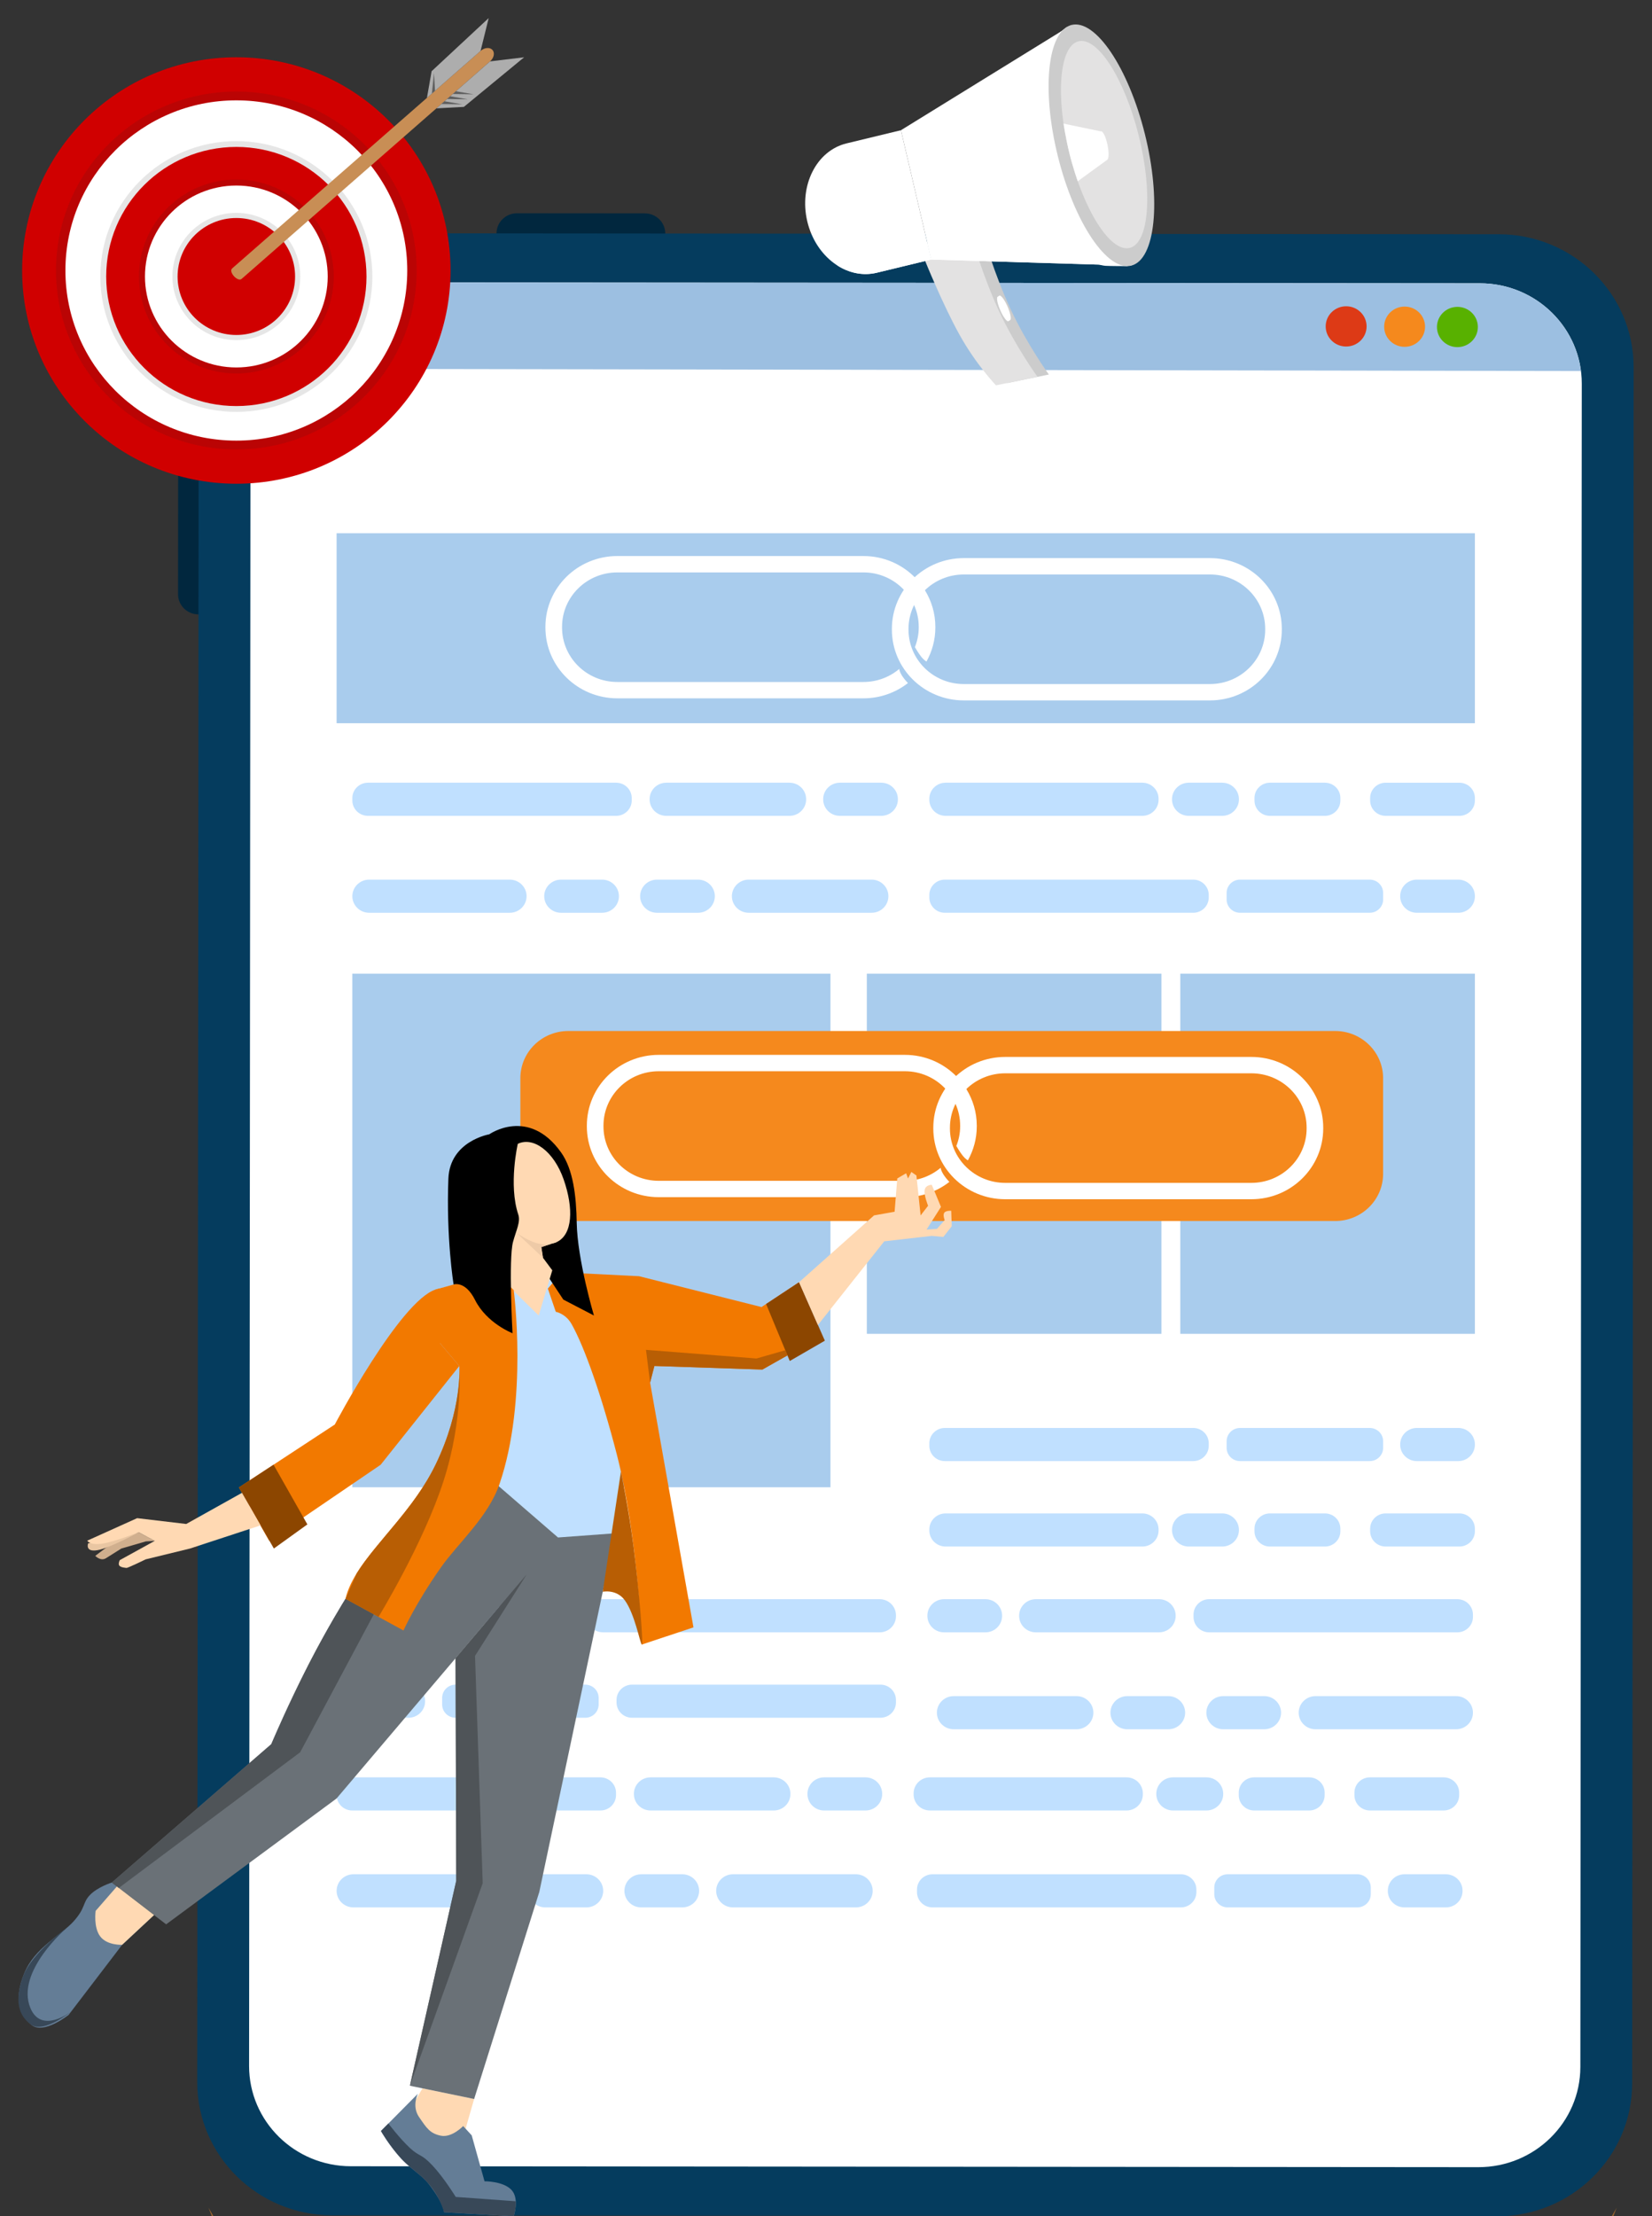 <?xml version="1.0" encoding="utf-8"?>
<!-- Generator: Adobe Illustrator 16.0.0, SVG Export Plug-In . SVG Version: 6.00 Build 0)  -->
<!DOCTYPE svg PUBLIC "-//W3C//DTD SVG 1.1//EN" "http://www.w3.org/Graphics/SVG/1.1/DTD/svg11.dtd">
<svg version="1.1" id="Calque_1" xmlns="http://www.w3.org/2000/svg" xmlns:xlink="http://www.w3.org/1999/xlink" x="0px" y="0px"
	 width="305px" height="409px" viewBox="0 0 305 409" enable-background="new 0 0 305 409" xml:space="preserve">
<rect x="0" y="0" width="305" height="409" fill="#333333" stroke="none"/>
<g>
	<path fill="#A0662C" d="M38.5,407.415c0.24,0.62,0.439,1.116,0.613,1.585h0.293C39.1,408.475,38.803,407.944,38.5,407.415
		L38.5,407.415z"/>
	<path fill="#A0662C" d="M298.473,407.415c-0.244,0.62-0.441,1.116-0.617,1.585h-0.291
		C297.871,408.475,298.168,407.944,298.473,407.415L298.473,407.415z"/>
	<path fill="#01273E" d="M95.443,46.792l23.6,0.018c2.088,0,3.779-1.662,3.781-3.714c0.002-2.054-1.688-3.719-3.775-3.721
		l-23.602-0.018c-2.084-0.002-3.777,1.662-3.779,3.715S93.355,46.791,95.443,46.792L95.443,46.792z"/>
	<path fill="#01273E" d="M32.889,86.44l-0.02,23.219c-0.002,2.052,1.689,3.719,3.775,3.72c2.088,0.002,3.781-1.66,3.781-3.714
		l0.021-23.218c0.002-2.054-1.689-3.72-3.777-3.721C34.584,82.725,32.891,84.388,32.889,86.44L32.889,86.44z"/>
	<path fill="#053C5E" d="M36.684,67.584l-0.268,316.661c-0.012,13.563,11.156,24.567,24.941,24.577L276.359,409
		c13.785,0.01,24.971-10.976,24.982-24.538L301.609,67.8c0.012-13.563-11.156-24.567-24.941-24.577l-215-0.177
		C47.881,43.035,36.695,54.021,36.684,67.584L36.684,67.584z"/>
	<path fill="#FFFFFF" d="M46.252,70.609l-0.264,310.626c-0.01,10.224,8.408,18.521,18.801,18.528l208.152,0.17
		c10.393,0.011,18.824-8.273,18.832-18.496l0.264-310.629c0.008-10.224-8.41-18.518-18.803-18.527l-208.15-0.17
		C54.691,52.102,46.258,60.385,46.252,70.609L46.252,70.609z"/>
	<path fill="#9CBFE1" d="M65.084,52.109l208.15,0.174c9.584,0.008,17.473,7.069,18.637,16.186L46.451,68.05
		C47.729,59.039,55.576,52.102,65.084,52.109L65.084,52.109z"/>
	<path fill="#DD3A16" d="M244.754,60.213c-0.012,2.053,1.67,3.724,3.756,3.736c2.086,0.01,3.785-1.644,3.797-3.695
		c0.012-2.053-1.67-3.723-3.756-3.735C246.467,56.508,244.766,58.161,244.754,60.213L244.754,60.213z"/>
	<path fill="#F5891D" d="M255.549,60.271c-0.01,2.052,1.672,3.725,3.756,3.734c2.086,0.013,3.785-1.641,3.797-3.692
		c0.01-2.053-1.67-3.726-3.754-3.735C257.262,56.566,255.561,58.22,255.549,60.271L255.549,60.271z"/>
	<path fill="#58B100" d="M265.297,60.326c-0.012,2.049,1.668,3.723,3.754,3.734c2.086,0.011,3.787-1.643,3.799-3.695
		c0.01-2.052-1.67-3.723-3.756-3.735C267.008,56.619,265.309,58.273,265.297,60.326L265.297,60.326z"/>
	<path fill="#C0E0FF" d="M271.943,297.956c0-1.566-1.291-2.838-2.885-2.838H223.24c-1.594,0-2.885,1.271-2.885,2.838v0.439
		c0,1.566,1.291,2.837,2.885,2.837h45.818c1.594,0,2.885-1.271,2.885-2.837V297.956L271.943,297.956z"/>
	<path fill="#C0E0FF" d="M165.414,313.705c0-1.558-1.283-2.82-2.865-2.82h-45.855c-1.582,0-2.865,1.263-2.865,2.82v0.475
		c0,1.557,1.283,2.819,2.865,2.819h45.855c1.582,0,2.865-1.263,2.865-2.819V313.705L165.414,313.705z"/>
	<path fill="#C0E0FF" d="M217.055,298.145c0-1.67-1.377-3.026-3.076-3.026h-22.74c-1.699,0-3.08,1.356-3.08,3.026v0.062
		c0,1.671,1.381,3.026,3.08,3.026h22.74c1.699,0,3.076-1.355,3.076-3.026V298.145L217.055,298.145z"/>
	<path fill="#C0E0FF" d="M110.525,313.326c0-1.347-1.109-2.441-2.479-2.441H84.113c-1.371,0-2.482,1.095-2.482,2.441v1.233
		c0,1.347,1.111,2.439,2.482,2.439h23.934c1.369,0,2.479-1.093,2.479-2.439V313.326L110.525,313.326z"/>
	<path fill="#C0E0FF" d="M201.865,316.063c0-1.688-1.391-3.057-3.105-3.057h-22.682c-1.717,0-3.107,1.369-3.107,3.057
		c0,1.688,1.391,3.058,3.107,3.058h22.682C200.475,319.12,201.865,317.751,201.865,316.063L201.865,316.063z"/>
	<path fill="#C0E0FF" d="M85.785,297.938c0-1.557-1.283-2.819-2.867-2.819H69.309c-1.582,0-2.867,1.263-2.867,2.819v0.476
		c0,1.558,1.285,2.819,2.867,2.819h13.609c1.584,0,2.867-1.262,2.867-2.819V297.938L85.785,297.938z"/>
	<path fill="#C0E0FF" d="M185.012,298.145c0-1.67-1.377-3.026-3.076-3.026h-7.641c-1.699,0-3.076,1.356-3.076,3.026v0.062
		c0,1.671,1.377,3.026,3.076,3.026h7.641c1.699,0,3.076-1.355,3.076-3.026V298.145L185.012,298.145z"/>
	<path fill="#C0E0FF" d="M78.484,313.914c0-1.672-1.377-3.029-3.078-3.029h-7.641c-1.697,0-3.076,1.357-3.076,3.029v0.059
		c0,1.671,1.379,3.026,3.076,3.026h7.641c1.701,0,3.078-1.355,3.078-3.026V313.914L78.484,313.914z"/>
	<path fill="#C0E0FF" d="M218.807,316.063c0-1.688-1.389-3.057-3.107-3.057h-7.578c-1.717,0-3.107,1.369-3.107,3.057
		c0,1.688,1.391,3.058,3.107,3.058h7.578C217.418,319.12,218.807,317.751,218.807,316.063L218.807,316.063z"/>
	<path fill="#C0E0FF" d="M105.383,297.926c0-1.551-1.279-2.808-2.855-2.808H92.383c-1.576,0-2.855,1.257-2.855,2.808v0.5
		c0,1.55,1.279,2.807,2.855,2.807h10.145c1.576,0,2.855-1.257,2.855-2.807V297.926L105.383,297.926z"/>
	<path fill="#C0E0FF" d="M236.516,316.063c0-1.688-1.391-3.057-3.107-3.057h-7.578c-1.717,0-3.109,1.369-3.109,3.057
		c0,1.688,1.393,3.058,3.109,3.058h7.578C235.125,319.12,236.516,317.751,236.516,316.063L236.516,316.063z"/>
	<path fill="#C0E0FF" d="M120.609,298.157c0-1.679-1.381-3.039-3.088-3.039h-6.178c-1.707,0-3.09,1.36-3.09,3.039v0.036
		c0,1.678,1.383,3.039,3.09,3.039h6.178c1.707,0,3.088-1.361,3.088-3.039V298.157L120.609,298.157z"/>
	<path fill="#C0E0FF" d="M271.943,316.063c0-1.688-1.391-3.057-3.107-3.057h-25.957c-1.717,0-3.107,1.369-3.107,3.057
		c0,1.688,1.391,3.058,3.107,3.058h25.957C270.553,319.12,271.943,317.751,271.943,316.063L271.943,316.063z"/>
	<path fill="#C0E0FF" d="M165.414,298.076c0-1.635-1.346-2.958-3.004-2.958h-36.314c-1.66,0-3.006,1.323-3.006,2.958v0.199
		c0,1.635,1.346,2.957,3.006,2.957h36.314c1.658,0,3.004-1.322,3.004-2.957V298.076L165.414,298.076z"/>
	<path fill="#C0E0FF" d="M65.049,147.281c0-1.566,1.291-2.838,2.885-2.838h45.816c1.594,0,2.885,1.271,2.885,2.838v0.438
		c0,1.567-1.291,2.838-2.885,2.838H67.934c-1.594,0-2.885-1.271-2.885-2.838V147.281L65.049,147.281z"/>
	<path fill="#C0E0FF" d="M171.578,165.15c0-1.558,1.283-2.82,2.865-2.82h45.854c1.584,0,2.867,1.263,2.867,2.82v0.475
		c0,1.558-1.283,2.82-2.867,2.82h-45.854c-1.582,0-2.865-1.263-2.865-2.82V165.15L171.578,165.15z"/>
	<path fill="#C0E0FF" d="M119.936,147.472c0-1.673,1.379-3.028,3.078-3.028h22.74c1.699,0,3.078,1.355,3.078,3.028v0.059
		c0,1.672-1.379,3.027-3.078,3.027h-22.74c-1.699,0-3.078-1.355-3.078-3.027V147.472L119.936,147.472z"/>
	<path fill="#C0E0FF" d="M226.465,164.771c0-1.348,1.111-2.441,2.482-2.441h23.932c1.371,0,2.482,1.094,2.482,2.441v1.233
		c0,1.347-1.111,2.44-2.482,2.44h-23.932c-1.371,0-2.482-1.094-2.482-2.44V164.771L226.465,164.771z"/>
	<path fill="#C0E0FF" d="M135.125,165.387c0-1.688,1.391-3.057,3.107-3.057h22.682c1.717,0,3.107,1.369,3.107,3.057
		c0,1.689-1.391,3.059-3.107,3.059h-22.682C136.516,168.445,135.125,167.076,135.125,165.387L135.125,165.387z"/>
	<path fill="#C0E0FF" d="M252.961,147.265c0-1.559,1.281-2.821,2.865-2.821h13.609c1.584,0,2.865,1.263,2.865,2.821v0.473
		c0,1.557-1.281,2.82-2.865,2.82h-13.609c-1.584,0-2.865-1.264-2.865-2.82V147.265L252.961,147.265z"/>
	<path fill="#C0E0FF" d="M151.98,147.472c0-1.673,1.377-3.028,3.076-3.028h7.639c1.699,0,3.078,1.355,3.078,3.028v0.059
		c0,1.672-1.379,3.027-3.078,3.027h-7.639c-1.699,0-3.076-1.355-3.076-3.027V147.472L151.98,147.472z"/>
	<path fill="#C0E0FF" d="M258.508,165.358c0-1.672,1.377-3.028,3.076-3.028h7.641c1.701,0,3.076,1.356,3.076,3.028v0.06
		c0,1.671-1.375,3.027-3.076,3.027h-7.641c-1.699,0-3.076-1.356-3.076-3.027V165.358L258.508,165.358z"/>
	<path fill="#C0E0FF" d="M118.184,165.387c0-1.688,1.391-3.057,3.107-3.057h7.58c1.717,0,3.105,1.369,3.105,3.057
		c0,1.689-1.389,3.059-3.105,3.059h-7.58C119.574,168.445,118.184,167.076,118.184,165.387L118.184,165.387z"/>
	<path fill="#C0E0FF" d="M231.609,147.252c0-1.552,1.277-2.809,2.854-2.809h10.146c1.576,0,2.855,1.257,2.855,2.809v0.498
		c0,1.551-1.279,2.808-2.855,2.808h-10.146c-1.576,0-2.854-1.257-2.854-2.808V147.252L231.609,147.252z"/>
	<path fill="#C0E0FF" d="M100.475,165.387c0-1.688,1.393-3.057,3.107-3.057h7.58c1.717,0,3.107,1.369,3.107,3.057
		c0,1.689-1.391,3.059-3.107,3.059h-7.58C101.867,168.445,100.475,167.076,100.475,165.387L100.475,165.387z"/>
	<path fill="#C0E0FF" d="M216.381,147.484c0-1.681,1.383-3.041,3.09-3.041h6.178c1.707,0,3.088,1.36,3.088,3.041v0.035
		c0,1.677-1.381,3.038-3.088,3.038h-6.178c-1.707,0-3.09-1.361-3.09-3.038V147.484L216.381,147.484z"/>
	<path fill="#C0E0FF" d="M65.049,165.387c0-1.688,1.393-3.057,3.107-3.057h25.957c1.715,0,3.107,1.369,3.107,3.057
		c0,1.689-1.393,3.059-3.107,3.059H68.156C66.441,168.445,65.049,167.076,65.049,165.387L65.049,165.387z"/>
	<path fill="#C0E0FF" d="M171.578,147.401c0-1.634,1.344-2.958,3.006-2.958h36.313c1.66,0,3.004,1.324,3.004,2.958v0.2
		c0,1.633-1.344,2.956-3.004,2.956h-36.313c-1.662,0-3.006-1.323-3.006-2.956V147.401L171.578,147.401z"/>
	<path fill="#C0E0FF" d="M62.146,330.833c0-1.567,1.291-2.837,2.885-2.837h45.816c1.596,0,2.885,1.27,2.885,2.837v0.438
		c0,1.568-1.289,2.838-2.885,2.838H65.031c-1.594,0-2.885-1.27-2.885-2.838V330.833L62.146,330.833z"/>
	<path fill="#C0E0FF" d="M169.297,348.702c0-1.558,1.281-2.82,2.863-2.82h45.855c1.582,0,2.867,1.263,2.867,2.82v0.474
		c0,1.559-1.285,2.82-2.867,2.82H172.16c-1.582,0-2.863-1.262-2.863-2.82V348.702L169.297,348.702z"/>
	<path fill="#C0E0FF" d="M117.033,331.022c0-1.672,1.379-3.026,3.078-3.026h22.742c1.697,0,3.076,1.354,3.076,3.026v0.06
		c0,1.673-1.379,3.027-3.076,3.027h-22.742c-1.699,0-3.078-1.354-3.078-3.027V331.022L117.033,331.022z"/>
	<path fill="#C0E0FF" d="M224.184,348.324c0-1.35,1.109-2.442,2.48-2.442h23.932c1.371,0,2.482,1.093,2.482,2.442v1.23
		c0,1.35-1.111,2.441-2.482,2.441h-23.932c-1.371,0-2.48-1.092-2.48-2.441V348.324L224.184,348.324z"/>
	<path fill="#C0E0FF" d="M132.223,348.939c0-1.688,1.393-3.058,3.107-3.058h22.682c1.715,0,3.107,1.369,3.107,3.058
		c0,1.688-1.393,3.057-3.107,3.057H135.33C133.615,351.996,132.223,350.627,132.223,348.939L132.223,348.939z"/>
	<path fill="#C0E0FF" d="M250.059,330.815c0-1.557,1.283-2.819,2.865-2.819h13.609c1.584,0,2.867,1.263,2.867,2.819v0.473
		c0,1.559-1.283,2.821-2.867,2.821h-13.609c-1.582,0-2.865-1.263-2.865-2.821V330.815L250.059,330.815z"/>
	<path fill="#C0E0FF" d="M149.078,331.022c0-1.672,1.377-3.026,3.076-3.026h7.641c1.699,0,3.076,1.354,3.076,3.026v0.06
		c0,1.673-1.377,3.027-3.076,3.027h-7.641c-1.699,0-3.076-1.354-3.076-3.027V331.022L149.078,331.022z"/>
	<path fill="#C0E0FF" d="M256.227,348.91c0-1.672,1.377-3.028,3.076-3.028h7.641c1.699,0,3.076,1.356,3.076,3.028v0.059
		c0,1.672-1.377,3.027-3.076,3.027h-7.641c-1.699,0-3.076-1.355-3.076-3.027V348.91L256.227,348.91z"/>
	<path fill="#C0E0FF" d="M115.283,348.939c0-1.688,1.389-3.058,3.107-3.058h7.578c1.717,0,3.107,1.369,3.107,3.058
		c0,1.688-1.391,3.057-3.107,3.057h-7.578C116.672,351.996,115.283,350.627,115.283,348.939L115.283,348.939z"/>
	<path fill="#C0E0FF" d="M228.707,330.803c0-1.55,1.279-2.807,2.855-2.807h10.145c1.576,0,2.855,1.257,2.855,2.807v0.499
		c0,1.551-1.279,2.808-2.855,2.808h-10.145c-1.576,0-2.855-1.257-2.855-2.808V330.803L228.707,330.803z"/>
	<path fill="#C0E0FF" d="M97.574,348.939c0-1.688,1.393-3.058,3.107-3.058h7.58c1.715,0,3.105,1.369,3.105,3.058
		c0,1.688-1.391,3.057-3.105,3.057h-7.58C98.967,351.996,97.574,350.627,97.574,348.939L97.574,348.939z"/>
	<path fill="#C0E0FF" d="M213.48,331.034c0-1.678,1.383-3.038,3.088-3.038h6.178c1.705,0,3.09,1.36,3.09,3.038v0.035
		c0,1.68-1.385,3.04-3.09,3.04h-6.178c-1.705,0-3.088-1.36-3.088-3.04V331.034L213.48,331.034z"/>
	<path fill="#C0E0FF" d="M62.146,348.939c0-1.688,1.391-3.058,3.109-3.058h25.955c1.715,0,3.107,1.369,3.107,3.058
		c0,1.688-1.393,3.057-3.107,3.057H65.256C63.537,351.996,62.146,350.627,62.146,348.939L62.146,348.939z"/>
	<path fill="#C0E0FF" d="M168.676,330.951c0-1.633,1.346-2.955,3.004-2.955h36.314c1.66,0,3.004,1.322,3.004,2.955v0.202
		c0,1.632-1.344,2.956-3.004,2.956H171.68c-1.658,0-3.004-1.324-3.004-2.956V330.951L168.676,330.951z"/>
	<polygon fill="#A9CCED" points="153.324,179.684 65.049,179.684 65.049,274.461 153.324,274.461 153.324,179.684 	"/>
	<polygon fill="#A9CCED" points="214.426,179.684 160.037,179.684 160.037,246.146 214.426,246.146 214.426,179.684 	"/>
	<polygon fill="#A9CCED" points="272.301,179.684 217.914,179.684 217.914,246.146 272.301,246.146 272.301,179.684 	"/>
	<path fill="#C0E0FF" d="M171.578,266.814c0,1.558,1.283,2.819,2.865,2.819h45.854c1.584,0,2.867-1.262,2.867-2.819v-0.475
		c0-1.557-1.283-2.82-2.867-2.82h-45.854c-1.582,0-2.865,1.264-2.865,2.82V266.814L171.578,266.814z"/>
	<path fill="#C0E0FF" d="M226.465,267.193c0,1.348,1.111,2.44,2.482,2.44h23.932c1.371,0,2.482-1.093,2.482-2.44v-1.232
		c0-1.348-1.111-2.441-2.482-2.441h-23.932c-1.371,0-2.482,1.094-2.482,2.441V267.193L226.465,267.193z"/>
	<path fill="#C0E0FF" d="M252.961,282.58c0,1.559,1.281,2.82,2.865,2.82h13.609c1.584,0,2.865-1.262,2.865-2.82v-0.474
		c0-1.557-1.281-2.819-2.865-2.819h-13.609c-1.584,0-2.865,1.263-2.865,2.819V282.58L252.961,282.58z"/>
	<path fill="#C0E0FF" d="M258.508,266.605c0,1.672,1.377,3.028,3.076,3.028h7.641c1.701,0,3.076-1.356,3.076-3.028v-0.059
		c0-1.671-1.375-3.027-3.076-3.027h-7.641c-1.699,0-3.076,1.356-3.076,3.027V266.605L258.508,266.605z"/>
	<path fill="#C0E0FF" d="M231.609,282.594c0,1.55,1.277,2.807,2.854,2.807h10.146c1.576,0,2.855-1.257,2.855-2.807v-0.498
		c0-1.552-1.279-2.809-2.855-2.809h-10.146c-1.576,0-2.854,1.257-2.854,2.809V282.594L231.609,282.594z"/>
	<path fill="#C0E0FF" d="M216.381,282.363c0,1.677,1.383,3.037,3.09,3.037h6.178c1.707,0,3.088-1.36,3.088-3.037v-0.038
		c0-1.678-1.381-3.038-3.088-3.038h-6.178c-1.707,0-3.09,1.36-3.09,3.038V282.363L216.381,282.363z"/>
	<path fill="#C0E0FF" d="M171.578,282.443c0,1.635,1.344,2.957,3.006,2.957h36.313c1.66,0,3.004-1.322,3.004-2.957v-0.199
		c0-1.634-1.344-2.957-3.004-2.957h-36.313c-1.662,0-3.006,1.323-3.006,2.957V282.443L171.578,282.443z"/>
	<polygon fill="#A9CCED" points="272.301,98.401 62.146,98.401 62.146,133.466 272.301,133.466 272.301,98.401 	"/>
	<path fill="#FFFFFF" d="M159.412,102.612c3.709,0,7.061,1.5,9.469,3.913c0.721,0.722,1.346,1.528,1.881,2.398
		c1.215,1.973,1.926,4.278,1.926,6.753c0,0.017,0,0.117,0,0.135c0,2.271-0.598,4.405-1.637,6.267
		c-0.012-0.006-0.426-0.207-0.953-0.858c-0.531-0.661-1.174-1.782-1.174-1.782l-0.027,0.029c0.455-1.135,0.725-2.362,0.725-3.655
		c0-0.018,0-0.118,0-0.135c0-1.424-0.307-2.776-0.85-4.003c-0.465-1.052-1.109-2.004-1.893-2.832
		c-1.863-1.97-4.514-3.208-7.467-3.208h-45.434c-5.639,0-10.209,4.495-10.209,10.043v0.135c0,5.547,4.57,10.042,10.209,10.042
		h45.434c2.602,0,4.969-0.965,6.77-2.541l-0.168,0.157c0,0,0.059,0.573,0.686,1.47c0.436,0.619,0.924,1.108,0.928,1.112
		c0,0-0.002,0.004,0,0.004c-2.26,1.759-5.109,2.815-8.215,2.815h-45.434c-7.334,0-13.281-5.846-13.281-13.06v-0.135
		c0-7.214,5.947-13.064,13.281-13.064H159.412L159.412,102.612z"/>
	<path fill="#FFFFFF" d="M223.379,102.994h-45.436c-7.334,0-13.279,5.851-13.279,13.064v0.135c0,7.213,5.945,13.061,13.279,13.061
		h45.436c7.332,0,13.275-5.848,13.275-13.061c0-0.018,0-0.117,0-0.135C236.654,108.845,230.711,102.994,223.379,102.994
		L223.379,102.994z M223.379,106.016c5.637,0,10.207,4.496,10.207,10.043c0,0.018,0,0.117,0,0.135
		c0,5.547-4.57,10.042-10.207,10.042h-45.436c-5.639,0-10.209-4.495-10.209-10.042v-0.135c0-5.547,4.57-10.043,10.209-10.043
		H223.379L223.379,106.016z"/>
	<g>
		<path fill="#D00000" d="M83.183,49.917c0-21.732-17.705-39.35-39.547-39.35S4.087,28.185,4.087,49.917
			c0,21.733,17.707,39.352,39.549,39.352S83.183,71.65,83.183,49.917L83.183,49.917z"/>
		<path fill="#BA0404" d="M76.929,49.917c0-18.238-14.906-33.025-33.293-33.025c-18.39,0-33.295,14.787-33.295,33.025
			c0,18.24,14.905,33.025,33.295,33.025C62.022,82.942,76.929,68.157,76.929,49.917L76.929,49.917z"/>
		<path fill="#FFFFFF" d="M75.19,49.917c0-17.34-14.129-31.398-31.555-31.398c-17.43,0-31.557,14.059-31.557,31.398
			c0,17.341,14.127,31.398,31.557,31.398C61.062,81.315,75.19,67.258,75.19,49.917L75.19,49.917z"/>
		<path fill="#E6E6E6" d="M68.748,51.025c0-13.8-11.244-24.986-25.112-24.986c-13.87,0-25.114,11.187-25.114,24.986
			c0,13.802,11.244,24.987,25.114,24.987C57.504,76.013,68.748,64.827,68.748,51.025L68.748,51.025z"/>
		<path fill="#D00000" d="M67.664,51.025c0-13.204-10.758-23.909-24.028-23.909c-13.272,0-24.03,10.705-24.03,23.909
			c0,13.205,10.758,23.911,24.03,23.911C56.906,74.937,67.664,64.23,67.664,51.025L67.664,51.025z"/>
		<path fill="#BA0404" d="M61.622,51.025c0-9.885-8.054-17.898-17.986-17.898c-9.936,0-17.988,8.014-17.988,17.898
			c0,9.886,8.053,17.899,17.988,17.899C53.568,68.925,61.622,60.911,61.622,51.025L61.622,51.025z"/>
		<path fill="#FFFFFF" d="M60.504,51.025c0-9.269-7.552-16.786-16.868-16.786c-9.318,0-16.871,7.518-16.871,16.786
			c0,9.271,7.553,16.786,16.871,16.786C52.952,67.812,60.504,60.296,60.504,51.025L60.504,51.025z"/>
		<path fill="#E6E6E6" d="M55.438,51.025c0-6.485-5.284-11.742-11.802-11.742c-6.52,0-11.804,5.257-11.804,11.742
			c0,6.486,5.284,11.745,11.804,11.745C50.153,62.771,55.438,57.512,55.438,51.025L55.438,51.025z"/>
		<path fill="#D00000" d="M54.481,51.025c0-5.96-4.856-10.792-10.846-10.792c-5.991,0-10.848,4.832-10.848,10.792
			c0,5.961,4.856,10.793,10.848,10.793C49.625,61.818,54.481,56.986,54.481,51.025L54.481,51.025z"/>
		<path fill="#C88E55" d="M42.865,49.529l45.86-40.135c0.727-0.636,1.709-0.718,2.191-0.185c0.481,0.535,0.285,1.483-0.441,2.119
			L44.614,51.464C43.888,52.099,42.139,50.165,42.865,49.529L42.865,49.529z"/>
		<polygon fill="#ADADAD" points="78.822,18.063 79.687,13.14 90.225,3.335 88.726,9.395 78.822,18.063 		"/>
		<polygon fill="#5E5E5E" points="79.739,17.259 80.129,13.5 80.313,16.758 79.739,17.259 		"/>
		<polygon fill="#ADADAD" points="80.571,19.997 85.642,19.726 96.767,10.57 90.476,11.329 80.571,19.997 		"/>
		<polygon fill="#5E5E5E" points="82.547,18.269 86.387,18.326 83.118,17.767 82.547,18.269 		"/>
		<polygon fill="#5E5E5E" points="81.489,19.194 85.328,19.251 82.062,18.691 81.489,19.194 		"/>
		<polygon fill="#5E5E5E" points="83.604,17.343 87.443,17.4 84.176,16.842 83.604,17.343 		"/>
	</g>
	<path fill="#F5891D" d="M255.357,198.975c0-4.812-3.967-8.711-8.857-8.711H104.926c-4.891,0-8.855,3.899-8.855,8.711v17.643
		c0,4.811,3.965,8.711,8.855,8.711H246.5c4.891,0,8.857-3.9,8.857-8.711V198.975L255.357,198.975z"/>
	<path fill="#FFFFFF" d="M167.061,194.666c3.709,0,7.059,1.5,9.469,3.915c0.721,0.72,1.346,1.528,1.881,2.397
		c1.213,1.973,1.926,4.277,1.926,6.752c0,0.018,0,0.118,0,0.134c0,2.273-0.602,4.406-1.639,6.268
		c-0.01-0.004-0.424-0.203-0.951-0.856c-0.533-0.662-1.176-1.784-1.176-1.784l-0.025,0.029c0.455-1.134,0.723-2.361,0.723-3.656
		c0-0.016,0-0.116,0-0.134c0-1.423-0.307-2.775-0.848-4.003c-0.467-1.051-1.111-2.003-1.895-2.831
		c-1.861-1.97-4.516-3.209-7.465-3.209h-45.436c-5.639,0-10.209,4.498-10.209,10.043v0.134c0,5.547,4.57,10.044,10.209,10.044
		h45.436c2.6,0,4.965-0.965,6.768-2.541l-0.166,0.156c0,0,0.057,0.573,0.688,1.471c0.432,0.617,0.922,1.108,0.924,1.111v0.004
		c-2.26,1.759-5.107,2.817-8.213,2.817h-45.436c-7.334,0-13.279-5.848-13.279-13.063v-0.134c0-7.213,5.945-13.064,13.279-13.064
		H167.061L167.061,194.666z"/>
	<path fill="#FFFFFF" d="M231.025,195.048H185.59c-7.334,0-13.279,5.851-13.279,13.065v0.134c0,7.214,5.945,13.062,13.279,13.062
		h45.436c7.332,0,13.275-5.848,13.275-13.062c0-0.017,0-0.117,0-0.134C244.301,200.898,238.357,195.048,231.025,195.048
		L231.025,195.048z M231.025,198.07c5.637,0,10.209,4.496,10.209,10.043c0,0.017,0,0.117,0,0.134
		c0,5.547-4.572,10.042-10.209,10.042H185.59c-5.637,0-10.209-4.495-10.209-10.042v-0.134c0-5.547,4.572-10.043,10.209-10.043
		H231.025L231.025,198.07z"/>
	<path fill="#D0AF8E" d="M23.207,283.648l-3.611,1.956l-2.008,1.515c0,0,0.994,1.063,1.99,0.428c0.994-0.635,2.826-1.78,2.826-1.78
		l4.521-1.314l1.652-0.099l-2.988-1.588L23.207,283.648L23.207,283.648z"/>
	<path fill="#FFD9B3" d="M87.537,387.353l-1.578,5.481c0,0-3.875,2.789-6.305,1.666c-2.428-1.123-3.404-6.158-3.404-6.158
		l1.76-2.955L87.537,387.353L87.537,387.353z"/>
	<path fill="#647D96" d="M20.643,347.406c0,0-2.588,0.805-4.02,2.28c-1.432,1.477-0.75,2.335-3.029,4.879s-7.156,4.808-9.111,9.58
		c-1.953,4.772-0.934,7.604,1.297,9.507c2.232,1.902,6.891-1.826,6.891-1.826l9.879-12.93l5.893-5.492L20.643,347.406
		L20.643,347.406z"/>
	<path fill="#384858" d="M12.32,355.778c0,0-9.48,8.067-6.715,14.769c2.035,4.935,7.521,0.682,7.521,0.682s-5.012,4.049-7.348,2.424
		c-2.334-1.627-3.174-4.416-1.537-8.885C5.877,360.299,12.32,355.778,12.32,355.778L12.32,355.778z"/>
	<path fill="#E9C6A2" d="M16.271,284.816c0,0-0.623,1.642,1.684,1.265c2.307-0.378,7.635-3.315,7.635-3.315L16.271,284.816
		L16.271,284.816z"/>
	<path fill="#C0E0FF" d="M89.266,232.635l13.064-0.786l0.916,3.505c0,0,11.082,3.167,14.355,12.074
		c3.271,8.908-3.641,6.613-2.963,22.131c0.514,11.748-3.42,22.266-3.42,22.266s-6.385,0.636-13.049-2.697
		c-6.664-3.331-13.609-10.635-13.609-10.635s3.672-11.177,2.848-18.816c-0.82-7.645-6.137-11.749-6.137-11.749l-0.857-9.953
		l6.867-1.926L89.266,232.635L89.266,232.635z"/>
	<path fill="#F27900" d="M103.246,235.354l-2.102,2.445l1.465,4.278c0,0,1.805,0.319,2.9,2.24
		c2.414,4.238,5.611,13.417,8.342,23.979c3.969,15.354,4.631,35.199,4.631,35.199l9.549-3.179l-8.008-45.16l0.795-3.076
		l-2.844-16.568l-12.549-0.625l-3.188-3.038L103.246,235.354L103.246,235.354z"/>
	<polygon fill="#F27900" points="117.975,235.512 140.588,241.206 147.525,236.622 151.598,246.531 140.75,252.744 120.818,252.08 
		117.234,245.217 117.975,235.512 	"/>
	<polygon fill="#8C4600" points="141.441,240.643 147.525,236.622 152.289,247.412 145.811,251.161 145.256,249.827 
		141.441,240.643 	"/>
	<path fill="#F27900" d="M80.414,237.974c-6.59,2.145-18.605,24.91-18.605,24.91l-17.703,11.61l5.582,9.841l20.588-14.024
		l14.523-18.229l-3.527-4.155C81.271,247.927,86.627,235.949,80.414,237.974L80.414,237.974z"/>
	<path d="M90.328,209.329c0,0,7.246-5.113,13.262,3.343c2.23,3.134,2.801,7.963,2.889,13.014c0.117,6.805,3.176,17.081,3.176,17.081
		l-5.648-2.937l-4.078-6.16L90.328,209.329L90.328,209.329z"/>
	<path fill="#FFD9B3" d="M102.813,229.202l-2.869,0.938l0.303,1.971l1.719,2.313l-2.516,8.342l-6.244-6.118l-1.004-4.717
		l-2.807-6.616l6.293-1.181c0,0,1.779,2.27,2.834,3.25C100.012,228.77,102.813,229.202,102.813,229.202L102.813,229.202z"/>
	<path fill="#6A7177" d="M84.428,267.646c0,0-11.182,12.444-19.766,26.003c-8.586,13.558-14.578,28.227-14.578,28.227
		l-29.441,25.531l10.031,7.715l31.455-23.219l29.99-35.326l10.693-7.229l0.211-5.618L84.428,267.646L84.428,267.646z"/>
	<polygon fill="#6A7177" points="113.564,282.955 99.566,349.151 87.537,387.353 75.678,384.906 84.232,347.079 84.107,306.012 
		103.023,283.729 113.564,282.955 	"/>
	<path fill="#FFD9B3" d="M104.063,217.653c-1.801-5.159-5.576-7.948-8.465-6.571c-2.893,1.379-3.271,6.475-0.854,11.384
		c2.422,4.909,5.18,8.117,8.068,6.736C105.705,227.824,105.945,223.045,104.063,217.653L104.063,217.653z"/>
	<path fill="#EECAA7" d="M101.762,229.547l-1.818,0.594l0.303,1.971l-4.871-4.582c0,0,1.918,1.326,3.514,1.83
		C100.486,229.866,101.762,229.547,101.762,229.547L101.762,229.547z"/>
	<path fill="#647D96" d="M87.09,394.063l-1.576-1.717c0,0-2.086,2.197-4.123,1.779c-2.039-0.419-2.648-1.437-4.029-3.451
		c-1.381-2.016-0.215-4.288-0.215-4.288l-6.813,6.874c0,0,1.537,2.791,3.971,5.339c1.682,1.761,3.619,2.864,4.811,4.396
		c2.91,3.748,2.863,5.257,2.863,5.257L94.842,409c0,0,1.121-3.251-0.416-4.877c-1.539-1.628-4.971-1.585-4.971-1.585L87.09,394.063
		L87.09,394.063z"/>
	<path fill="#384858" d="M71.705,391.877l-1.371,1.383c0,0,1.408,2.443,3.453,4.778c1.16,1.325,2.666,2.431,3.887,3.493
		c3.486,3.035,4.305,6.72,4.305,6.72L94.842,409c0,0,0.156-0.519,0.287-1.195c0.129-0.676,0.096-1.582,0.096-1.582l-11.084-0.797
		c0,0-2.174-3.54-4.289-5.799s-2.334-1.536-4.174-3.237C73.84,394.688,71.705,391.877,71.705,391.877L71.705,391.877z"/>
	<path fill="#FFD9B3" d="M21.582,348.13l-3.924,4.503c0,0-0.434,3.029,0.846,4.721c1.279,1.693,4.045,1.543,4.045,1.543l5.893-5.492
		L21.582,348.13L21.582,348.13z"/>
	<polygon fill="#8C4600" points="44.105,274.494 50.502,270.299 56.748,281.316 50.563,285.767 44.105,274.494 	"/>
	<path fill="#F27900" d="M89.266,232.635l5.576,5.436c0,0,2.701,20.277-2.619,35.79c-2.098,6.114-7.684,10.939-10.789,15.353
		c-4.775,6.786-6.941,11.682-6.941,11.682l-10.707-5.846c1.715-7.455,11.594-14.358,16.629-24.75
		c5.033-10.39,4.385-18.217,4.385-18.217l-3.527-4.155l-0.857-9.953l6.867-1.926L89.266,232.635L89.266,232.635z"/>
	<path fill="#FFD9B3" d="M147.525,236.622l13.846-12.331l3.795-0.673l0.49-6.144l1.637-0.959l0.355,0.961l0.609-1.203l0.939,0.654
		l0.771,7.369l1.379-1.784c0,0-0.799-1.956-0.627-2.923c0.172-0.968,1.313-0.941,1.313-0.941l1.695,4.078l-2.664,4.184l1.92-0.135
		l1.428-1.614c0,0-0.379-0.929-0.078-1.358c0.303-0.432,1.285-0.364,1.285-0.364l0.096,2.852l-1.547,1.976l-2.135-0.197
		l-8.777,1.003l-12.246,15.444L147.525,236.622L147.525,236.622z"/>
	<path fill="#FFD9B3" d="M44.674,275.49l-10.293,5.749l-9.061-1.074l-9.211,4.152c0,0,0.475,0.927,2.844,0.539
		c2.369-0.387,6.637-2.091,6.637-2.091l2.988,1.588l-6.465,3.559c0,0-0.338,0.689-0.084,1.008c0.303,0.381,1.215,0.402,1.33,0.427
		c0.209,0.041,3.547-1.583,3.547-1.583l8.188-1.997l13.02-4.273L44.674,275.49L44.674,275.49z"/>
	<path fill="#B85E04" d="M118.482,303.495c-0.352-0.405-1.295-5.671-3.141-8.191c-1.537-2.098-4.059-1.556-4.059-1.556l3.355-22.162
		c0,0,1.402,6.611,2.332,13.864C118.055,293.897,118.832,303.895,118.482,303.495L118.482,303.495z"/>
	<path d="M90.328,209.329l5.27,1.753c0,0-1.75,7.537,0.09,13.053c0.451,1.354-0.383,2.87-0.975,5.061
		c-0.838,3.092-0.092,16.842-0.092,16.842s-4.75-1.825-6.92-6.148c-1.818-3.617-3.959-2.85-3.959-2.85s-1.387-8.543-0.959-19.529
		C83.053,210.565,90.328,209.329,90.328,209.329L90.328,209.329z"/>
	<polygon fill="#4F5458" points="84.107,306.012 97.24,290.541 87.701,305.58 89.121,347.532 75.678,384.906 84.232,347.079 
		84.107,306.012 	"/>
	<path fill="#4F5458" d="M63.785,295.049l5.225,2.854l-13.588,25.46l-33.486,25.04l-1.293-0.996l29.441-25.531
		c0,0,3.461-7.988,6.885-14.695C60.395,300.473,63.785,295.049,63.785,295.049L63.785,295.049z"/>
	<path fill="#B85E04" d="M84.799,252.084c0,0,0.646,7.825-4.387,18.217c-3.969,8.189-10.932,14.203-14.547,20.037l-2.08,4.715
		l6.1,3.326c0,0,8.281-13.524,12.012-25.1C85.623,261.704,84.799,252.084,84.799,252.084L84.799,252.084z"/>
	<polygon fill="#B85E04" points="144.984,249.174 145.387,250.14 140.75,252.744 120.818,252.08 120.023,255.156 119.266,249.105 
		139.67,250.699 144.984,249.174 	"/>
	<g>
		<path fill="#CCCCCC" d="M181.402,43.017l-8.506,4.683c0,0,3.232,8.018,6.331,13.606c3.103,5.59,6.762,9.38,6.762,9.38l7.658-1.574
			c0,0-3.97-5.459-7.03-11.982S181.402,43.017,181.402,43.017L181.402,43.017z"/>
		<path fill="#E3E2E2" d="M179.295,43.441l-8.506,4.68c0,0,3.235,8.019,6.334,13.608c3.099,5.589,6.76,9.38,6.76,9.38l7.66-1.573
			c0,0-3.971-5.458-7.029-11.981C181.452,51.031,179.295,43.441,179.295,43.441L179.295,43.441z"/>
		<polygon fill="#FFFFFF" points="197.815,4.611 201.203,15.734 206.729,39.348 208.879,49.016 171.923,47.899 171.892,47.771 
			166.366,24.16 166.336,24.031 197.815,4.611 		"/>
		<path fill="#FFFFFF" d="M204.471,26.718c0,0-9.422,10.046-17.816,14.253c-8.389,4.21-15.457,3.84-15.457,3.84l0.726,3.089
			l36.956,1.116L204.471,26.718L204.471,26.718z"/>
		<path fill="#FFFFFF" d="M166.336,24.032l5.587,23.867l-10.045,2.43c-5.549,1.343-11.297-2.913-12.842-9.506
			c-1.542-6.592,1.706-13.021,7.256-14.361L166.336,24.032L166.336,24.032z"/>
		<path fill="#FFFFFF" d="M206.429,26.339c-2.498-10.032-9.451-21.371-9.451-21.371s-2.825,2.182-3.242,2.527
			c-4.008,3.315-5.192,11.238-2.336,22.712c2.859,11.479,8.376,18.522,12.692,18.847c0.711,0.052,4.112,0.056,4.112,0.056
			S208.814,35.906,206.429,26.339L206.429,26.339z"/>
		<path fill="#CCCCCC" d="M211.377,24.748c-3.055-12.263-9.128-21.275-13.562-20.137c-4.435,1.145-5.554,12.008-2.496,24.27
			c3.051,12.263,9.125,21.273,13.56,20.135C213.313,47.875,214.431,37.011,211.377,24.748L211.377,24.748z"/>
		<path fill="#E3E2E2" d="M210.241,25.041c-2.624-10.529-7.612-18.323-11.146-17.414c-3.531,0.91-4.272,10.178-1.647,20.707
			c2.621,10.525,7.611,18.323,11.146,17.414C212.125,44.839,212.862,35.566,210.241,25.041L210.241,25.041z"/>
		<path fill="#FFFFFF" d="M196.354,22.814l6.838,1.421l1.23,5.253l-5.444,3.96c0,0-0.877-2.456-1.53-5.114
			C196.79,25.675,196.354,22.814,196.354,22.814L196.354,22.814z"/>
		<path fill="#FFFFFF" d="M204.471,26.718c-0.308-1.459-0.851-2.577-1.215-2.496c-0.367,0.079-0.414,1.326-0.109,2.784
			c0.309,1.456,0.852,2.574,1.218,2.497C204.732,29.42,204.778,28.175,204.471,26.718L204.471,26.718z"/>
		<path fill="#FFFFFF" d="M185.667,56.709c-0.403-0.912-1.161-2.145-1.161-2.145s-0.248,0.161-0.316,0.204
			c-0.27,0.17-0.036,1.314,0.514,2.556c0.553,1.242,1.215,2.109,1.48,1.939c0.088-0.058,0.319-0.205,0.319-0.205
			S186.033,57.534,185.667,56.709L185.667,56.709z"/>
		<path fill="#FFFFFF" d="M185.986,56.504c-0.551-1.242-1.215-2.108-1.48-1.939c-0.266,0.168-0.035,1.313,0.518,2.556
			c0.552,1.24,1.215,2.108,1.479,1.938C186.768,58.89,186.538,57.744,185.986,56.504L185.986,56.504z"/>
		<path fill="#FFFFFF" d="M171.208,44.845l0.715,3.055l-10.045,2.43c-2.54,0.614-5.119,0.053-7.319-1.362L171.208,44.845
			L171.208,44.845z"/>
	</g>
</g>
</svg>
